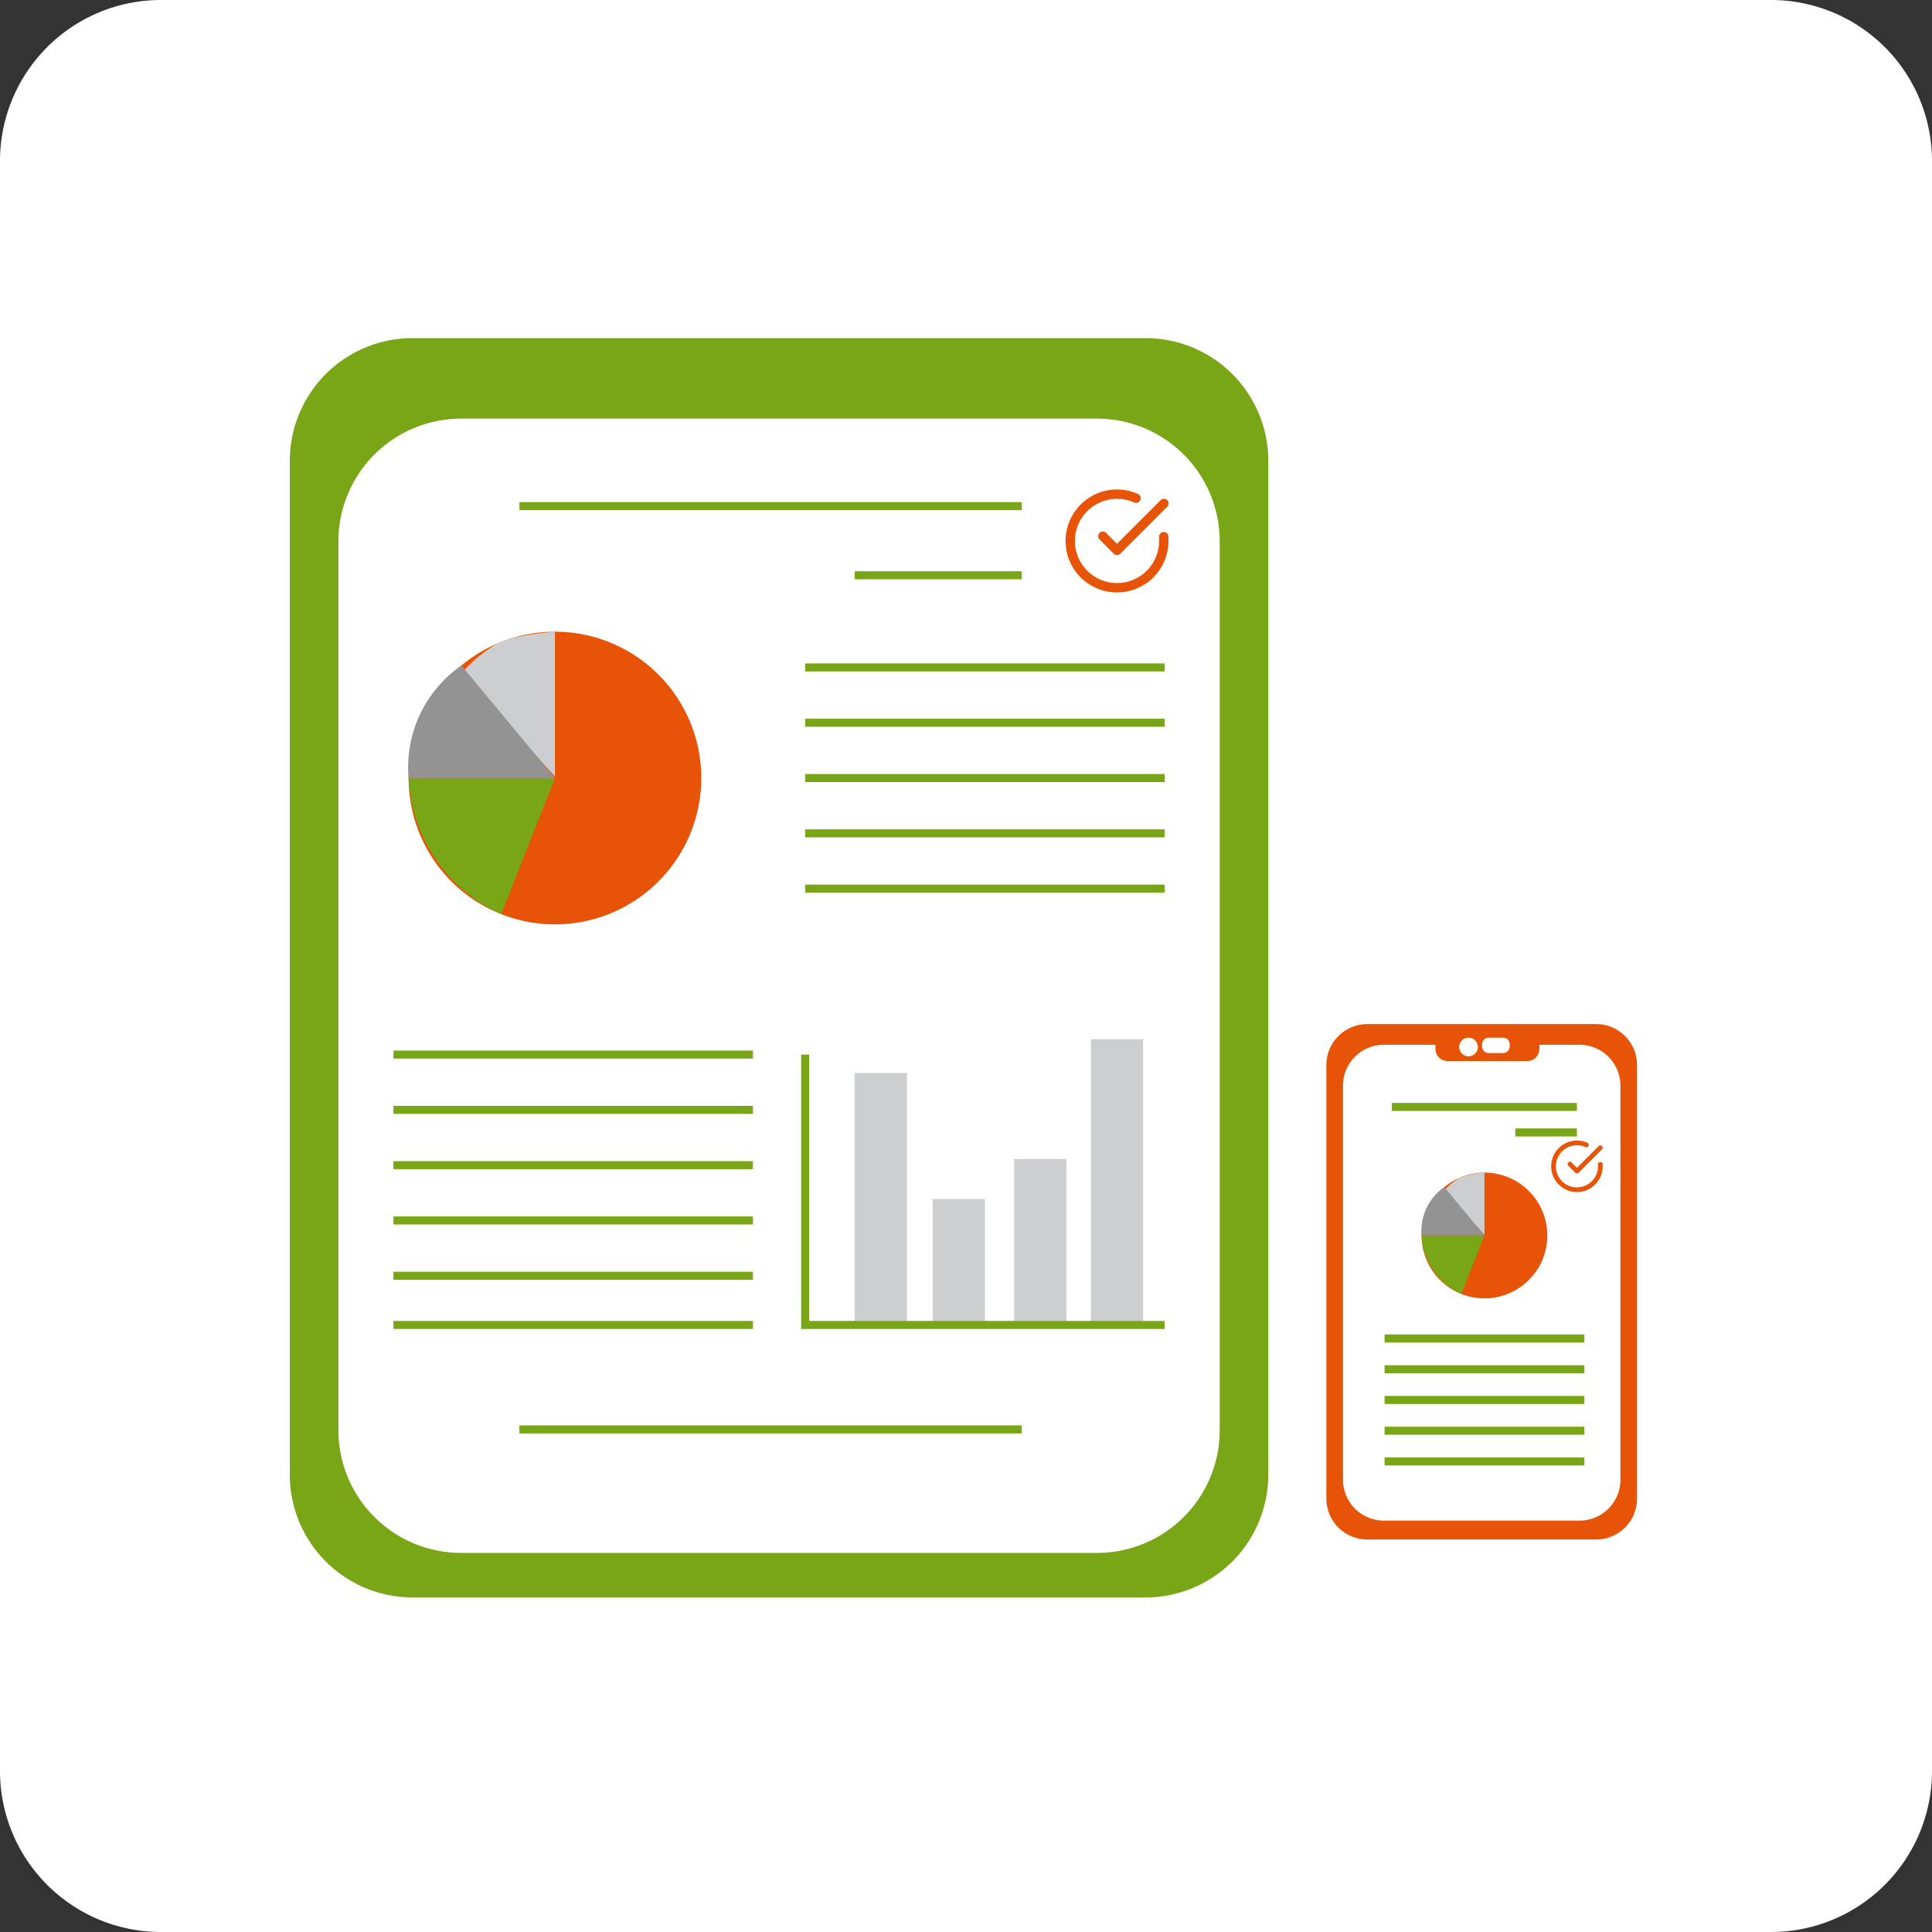 <svg xmlns="http://www.w3.org/2000/svg" width="240" height="240" viewBox="0 0 240 240"><rect x="0" y="0" width="240" height="240" fill="#333333" stroke="none"/><g id="icon_aboutUs_01" transform="translate(878 -2284)"><path id="パス_357" data-name="パス 357" d="M20 0h200a20 20 0 0120 20v200a20 20 0 01-20 20H20a20 20 0 01-20-20V20A20 20 0 0120 0z" transform="translate(-878 2284)" fill="#fff"/><g id="icon_AboutUs_01-2" data-name="icon_AboutUs_01" transform="translate(-1236.275 -1662)"><path id="パス_271" data-name="パス 271" d="M117.731 156.44H26.685a15.253 15.253 0 01-15.253-15.253V15.253A15.254 15.254 0 0126.685 0h91.046a15.253 15.253 0 0115.253 15.253v125.934a15.252 15.252 0 01-15.253 15.253" transform="translate(382.843 3988)" fill="#79a616"/><path id="パス_272" data-name="パス 272" d="M109.025 146.481H30.05a15.252 15.252 0 01-15.25-15.253V20.83A15.252 15.252 0 0130.05 5.577h78.975a15.252 15.252 0 0115.253 15.253v110.4a15.252 15.252 0 01-15.253 15.253" transform="translate(385.514 3992.426)" fill="#fff"/><path id="パス_356" data-name="パス 356" d="M455.051 3991.389a2.382 2.382 0 11-2.382 2.382 2.382 2.382 0 012.382-2.382z" fill="none" stroke="#79a616" stroke-width="1"/><path id="パス_355" data-name="パス 355" d="M422.799 4008.873h62.406" fill="none" stroke="#79a616" stroke-width="1"/><path id="パス_354" data-name="パス 354" d="M422.799 4123.568h62.406" fill="none" stroke="#79a616" stroke-width="1"/><path id="パス_353" data-name="パス 353" d="M458.295 4028.911h44.658" fill="none" stroke="#79a616" stroke-width="1"/><path id="パス_352" data-name="パス 352" d="M458.295 4035.781h44.658" fill="none" stroke="#79a616" stroke-width="1"/><path id="パス_351" data-name="パス 351" d="M458.295 4042.651h44.658" fill="none" stroke="#79a616" stroke-width="1"/><path id="パス_350" data-name="パス 350" d="M458.295 4049.521h44.658" fill="none" stroke="#79a616" stroke-width="1"/><path id="パス_349" data-name="パス 349" d="M458.295 4056.392h44.658" fill="none" stroke="#79a616" stroke-width="1"/><path id="パス_348" data-name="パス 348" d="M407.15 4077.003h44.658" fill="none" stroke="#79a616" stroke-width="1"/><path id="パス_347" data-name="パス 347" d="M407.15 4083.873h44.658" fill="none" stroke="#79a616" stroke-width="1"/><path id="パス_346" data-name="パス 346" d="M407.15 4090.743h44.658" fill="none" stroke="#79a616" stroke-width="1"/><path id="パス_345" data-name="パス 345" d="M407.15 4097.613h44.658" fill="none" stroke="#79a616" stroke-width="1"/><path id="パス_344" data-name="パス 344" d="M407.15 4104.484h44.658" fill="none" stroke="#79a616" stroke-width="1"/><path id="パス_343" data-name="パス 343" d="M407.15 4110.591h44.658" fill="none" stroke="#79a616" stroke-width="1"/><path id="パス_342" data-name="パス 342" d="M464.45 4017.46h20.754" fill="none" stroke="#79a616" stroke-width="1"/><path id="パス_273" data-name="パス 273" d="M56.016 38.513a18.178 18.178 0 11-18.178-18.178 18.178 18.178 0 0118.178 18.178" transform="translate(389.374 4004.138)" fill="#e85407"/><path id="パス_274" data-name="パス 274" d="M19.661 30.47h18.178l-6.67 16.909A19.53 19.53 0 0119.661 30.47" transform="translate(389.374 4012.182)" fill="#79a616"/><path id="パス_275" data-name="パス 275" d="M34.935 38.321V20.335s-4.7.31-7.038 1.413a16.8 16.8 0 00-4.579 3.79z" transform="translate(392.276 4004.138)" fill="#cdcecf"/><path id="パス_276" data-name="パス 276" d="M26.254 22.676l11.617 13.98H19.694a15.379 15.379 0 016.559-13.98" transform="translate(389.341 4005.996)" fill="#939394"/><path id="パス_341" data-name="パス 341" d="M0 0h6.489v31.3H0z" transform="translate(464.449 4079.292)" fill="#cdcecf"/><path id="パス_340" data-name="パス 340" d="M0 0h6.489v15.649H0z" transform="translate(474.135 4094.941)" fill="#cdcecf"/><path id="パス_339" data-name="パス 339" d="M0 0h6.489v20.611H0z" transform="translate(484.249 4089.98)" fill="#cdcecf"/><path id="パス_338" data-name="パス 338" d="M0 0h6.489v35.5H0z" transform="translate(493.791 4075.095)" fill="#cdcecf"/><path id="パス_277" data-name="パス 277" d="M458.295 4077.003v33.587h44.658" fill="none" stroke="#79a616" stroke-miterlimit="10" stroke-width="1"/><path id="パス_278" data-name="パス 278" d="M71.552 23.271a6.392 6.392 0 010-12.785 6.349 6.349 0 012.6.552.581.581 0 11-.472 1.062 5.209 5.209 0 00-2.127-.452 5.23 5.23 0 000 10.46 5.236 5.236 0 005.23-5.227v-.535a.581.581 0 011.162 0v.535a6.39 6.39 0 01-6.392 6.389" transform="translate(425.483 3996.322)" fill="#e85407"/><path id="パス_279" data-name="パス 279" d="M69.753 18.116a.58.58 0 01-.411-.17L67.6 16.2a.581.581 0 11.821-.821l1.333 1.333 5.4-5.406a.581.581 0 11.821.821l-5.811 5.817a.58.58 0 01-.411.172z" transform="translate(427.283 3996.838)" fill="#e85407"/><path id="パス_280" data-name="パス 280" d="M116.732 111.539H88.306a5.084 5.084 0 01-5.083-5.085V52.595a5.085 5.085 0 015.083-5.085h28.425a5.085 5.085 0 015.085 5.085v53.859a5.084 5.084 0 01-5.085 5.085" transform="translate(439.818 4025.705)" fill="#e85407"/><path id="パス_281" data-name="パス 281" d="M113.754 108.056H89.459a5.085 5.085 0 01-5.085-5.085V54.027a5.085 5.085 0 015.085-5.085h24.295a5.084 5.084 0 015.085 5.085v48.944a5.084 5.084 0 01-5.085 5.085" transform="translate(440.732 4026.842)" fill="#fff"/><path id="パス_282" data-name="パス 282" d="M102.185 51.62h-9.9a1.506 1.506 0 01-1.507-1.507v-.484a1.506 1.506 0 011.507-1.507h9.9a1.506 1.506 0 011.507 1.507v.484a1.506 1.506 0 01-1.507 1.507" transform="translate(445.811 4026.191)" fill="#e85407"/><path id="パス_337" data-name="パス 337" d="M531.166 4083.511h23" fill="none" stroke="#79a616" stroke-width="1"/><path id="パス_336" data-name="パス 336" d="M530.27 4112.271h24.822" fill="none" stroke="#79a616" stroke-width="1"/><path id="パス_335" data-name="パス 335" d="M530.27 4116.09h24.822" fill="none" stroke="#79a616" stroke-width="1"/><path id="パス_334" data-name="パス 334" d="M530.27 4119.909h24.822" fill="none" stroke="#79a616" stroke-width="1"/><path id="パス_333" data-name="パス 333" d="M530.27 4123.728h24.822" fill="none" stroke="#79a616" stroke-width="1"/><path id="パス_332" data-name="パス 332" d="M530.27 4127.546h24.822" fill="none" stroke="#79a616" stroke-width="1"/><path id="パス_331" data-name="パス 331" d="M546.516 4086.676h7.648" fill="none" stroke="#79a616" stroke-width="1"/><path id="パス_283" data-name="パス 283" d="M105.436 65.6a7.809 7.809 0 11-7.808-7.8 7.808 7.808 0 017.808 7.808" transform="translate(445.053 4033.869)" fill="#e85407"/><path id="パス_284" data-name="パス 284" d="M89.82 62.15h7.808l-2.864 7.262a8.391 8.391 0 01-4.944-7.262" transform="translate(445.054 4037.324)" fill="#79a616"/><path id="パス_285" data-name="パス 285" d="M96.381 65.523V57.8a11.119 11.119 0 00-3.022.608 7.2 7.2 0 00-1.968 1.629z" transform="translate(446.301 4033.868)" fill="#cdcecf"/><path id="パス_286" data-name="パス 286" d="M92.652 58.8l4.99 6.005h-7.808a6.605 6.605 0 012.818-6.005" transform="translate(445.039 4034.667)" fill="#939394"/><path id="パス_287" data-name="パス 287" d="M96.618 50.36h-1.789a.821.821 0 01-.821-.821v-.264a.822.822 0 01.821-.823h1.788a.822.822 0 01.821.823v.264a.821.821 0 01-.821.821" transform="translate(448.378 4026.453)" fill="#fff"/><path id="パス_288" data-name="パス 288" d="M94.739 49.609a1.157 1.157 0 11-1.157-1.157 1.157 1.157 0 011.157 1.157" transform="translate(447.121 4026.453)" fill="#fff"/><path id="パス_289" data-name="パス 289" d="M101.992 61.976a3.2 3.2 0 010-6.4 3.189 3.189 0 011.3.276.293.293 0 01.147.384.29.29 0 01-.384.147 2.622 2.622 0 00-1.064-.226 2.617 2.617 0 000 5.234 2.621 2.621 0 002.617-2.615v-.267a.291.291 0 01.581 0v.267a3.2 3.2 0 01-3.2 3.2" transform="translate(452.176 4032.11)" fill="#e85407"/><path id="パス_290" data-name="パス 290" d="M101.091 59.4a.3.3 0 01-.206-.084l-.872-.873a.29.29 0 11.411-.411l.667.667 2.7-2.7a.291.291 0 01.413.411l-2.904 2.901a.291.291 0 01-.209.089z" transform="translate(453.077 4032.368)" fill="#e85407"/></g></g></svg>